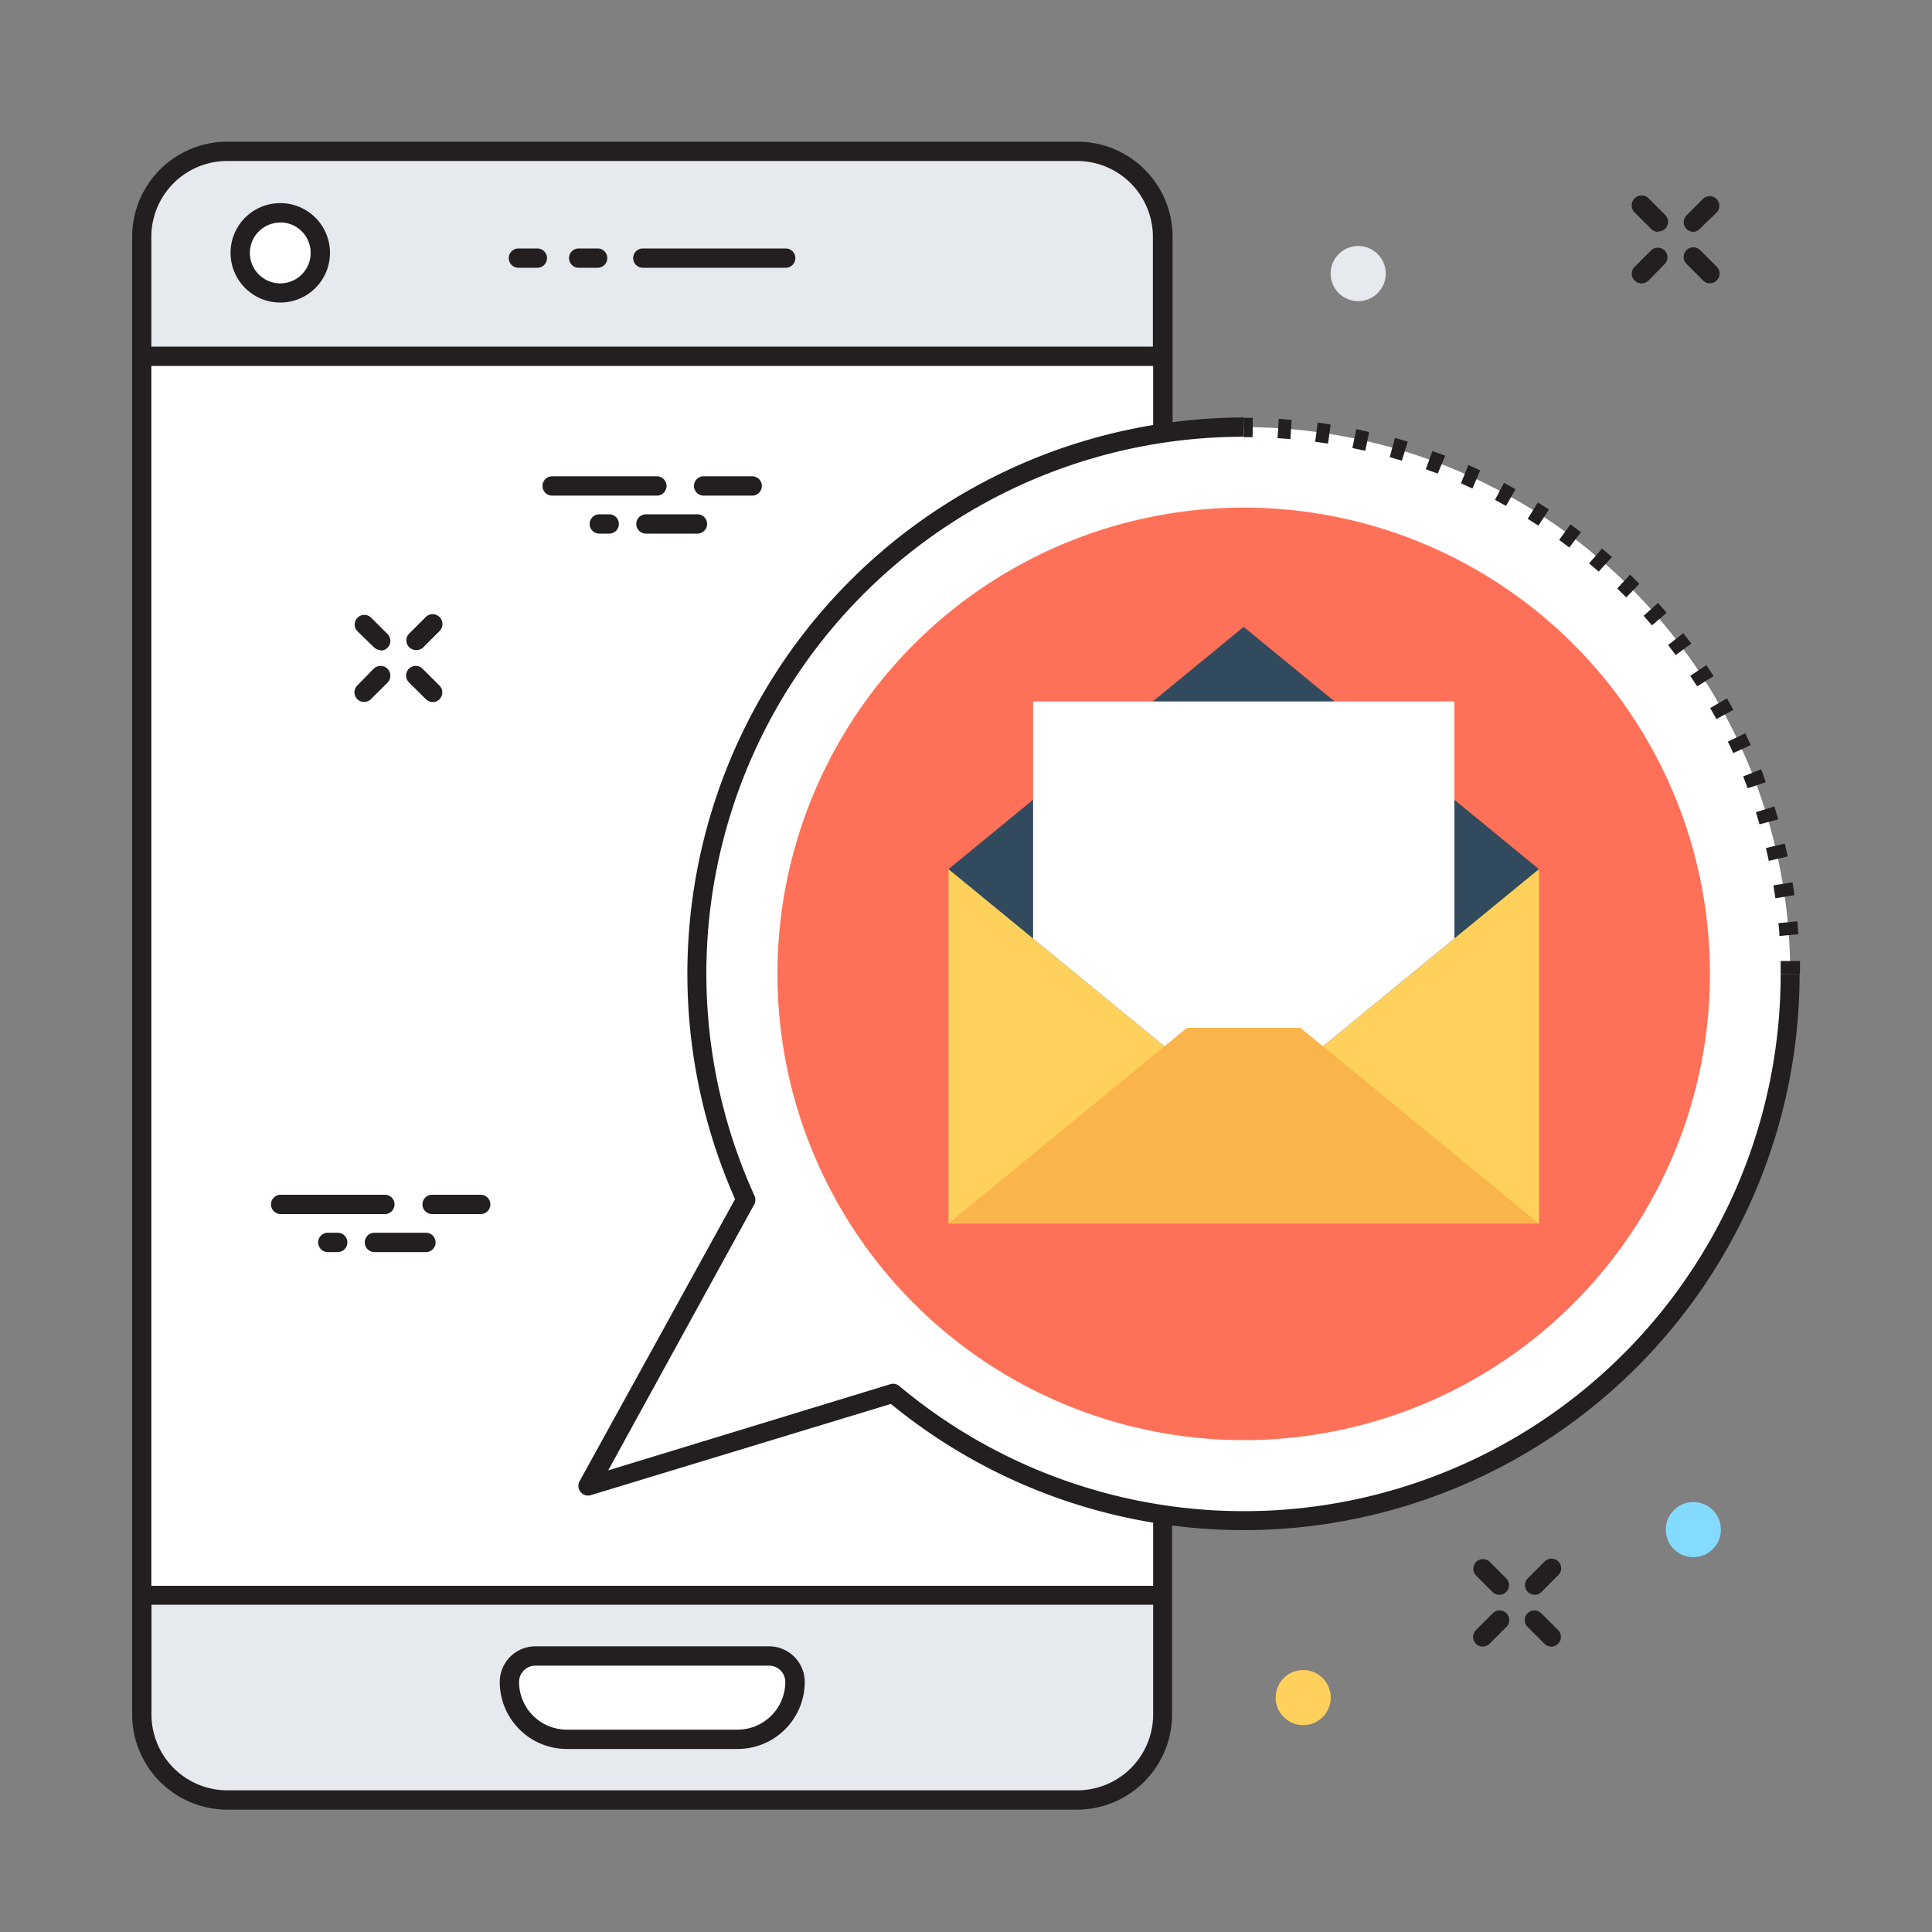 <svg id="Calque_3" data-name="Calque 3" xmlns="http://www.w3.org/2000/svg" viewBox="0 0 150 150"><rect x="0" y="0" width="150" height="150" fill="#808080" stroke="none"/><defs><style>.cls-1{fill:#e6e9ee;}.cls-2{fill:#fff;}.cls-3{fill:#231f20;}.cls-4{fill:#ff7058;}.cls-5{fill:#ffd05b;}.cls-6{fill:#324a5e;}.cls-7{fill:#f9b54c;}.cls-8{fill:#84dbff;}</style></defs><title>solution-itsm-notifications</title><rect class="cls-1" x="11" y="11.75" width="79.28" height="128" rx="6.63" ry="6.63"/><rect class="cls-2" x="11" y="27.66" width="79.28" height="96.18"/><circle class="cls-2" cx="21.76" cy="19.63" r="3.11"/><path class="cls-3" d="M21.76,23.49a3.86,3.86,0,1,1,3.86-3.86A3.86,3.86,0,0,1,21.76,23.49Zm0-6.21a2.36,2.36,0,1,0,2.36,2.36A2.36,2.36,0,0,0,21.76,17.27Z"/><path class="cls-3" d="M46.4,20.79H44.93a.75.75,0,0,1,0-1.5H46.4a.75.75,0,0,1,0,1.5Z"/><path class="cls-3" d="M61,20.79H49.91a.75.75,0,0,1,0-1.5H61a.75.75,0,0,1,0,1.5Z"/><path class="cls-3" d="M41.72,20.79H40.25a.75.75,0,0,1,0-1.5h1.47a.75.75,0,0,1,0,1.5Z"/><path class="cls-2" d="M57.27,135H44a4.45,4.45,0,0,1-4.45-4.45h0a2,2,0,0,1,2-2H59.71a2,2,0,0,1,2,2h0A4.45,4.45,0,0,1,57.27,135Z"/><path class="cls-3" d="M57.27,135.79H44a5.21,5.21,0,0,1-5.2-5.2,2.77,2.77,0,0,1,2.77-2.77H59.71a2.77,2.77,0,0,1,2.77,2.77A5.21,5.21,0,0,1,57.27,135.79Zm-15.7-6.47a1.27,1.27,0,0,0-1.27,1.27,3.71,3.71,0,0,0,3.7,3.7H57.27a3.71,3.71,0,0,0,3.7-3.7,1.27,1.27,0,0,0-1.27-1.27Z"/><path class="cls-2" d="M96.56,33.17a42.44,42.44,0,0,0-38.65,60L45.67,115.39l23.66-7.23a42.44,42.44,0,1,0,27.22-75Z"/><path class="cls-3" d="M138.25,75.61a41.68,41.68,0,0,1-68.43,32,.75.75,0,0,0-.7-.14l-21.9,6.69L58.57,93.49a.75.75,0,0,0,0-.67,41.68,41.68,0,0,1,38-58.91v-1.5a43.35,43.35,0,0,0-5.53.37V18.38A7.39,7.39,0,0,0,83.64,11h-66a7.39,7.39,0,0,0-7.38,7.38V133.12a7.39,7.39,0,0,0,7.38,7.38h66A7.39,7.39,0,0,0,91,133.12V118.44a43.17,43.17,0,0,0,48.72-42.83ZM11.75,18.38a5.89,5.89,0,0,1,5.88-5.88h66a5.89,5.89,0,0,1,5.88,5.88v8.53H11.75ZM89.53,133.12A5.89,5.89,0,0,1,83.64,139h-66a5.89,5.89,0,0,1-5.88-5.88v-8.53H89.53Zm0-10H11.75V28.41H89.53V33A43.18,43.18,0,0,0,57.07,93.1L45,115a.75.75,0,0,0,.88,1.08L69.17,109a43.22,43.22,0,0,0,20.36,9.22Z"/><path class="cls-3" d="M139.75,75.61h-1.5q0-.49,0-1l1.5,0Q139.75,75.1,139.75,75.61Zm-1.6-2.94q0-.49-.08-1l1.49-.14q0,.51.08,1Zm-.31-2.93q-.07-.49-.15-1l1.48-.24q.08.5.15,1Zm-.51-2.9q-.1-.48-.22-1l1.46-.35q.12.49.23,1ZM136.61,64q-.14-.47-.28-.94l1.43-.45q.15.48.3,1Zm-.92-2.8q-.17-.46-.35-.92l1.39-.55q.19.47.36,1Zm-1.12-2.73q-.2-.45-.42-.89l1.35-.65.43.92Zm-1.31-2.64-.48-.86,1.3-.75.5.89Zm-1.49-2.54-.54-.82,1.25-.83.56.85Zm-1.67-2.43-.59-.78,1.18-.92.62.81Zm-1.84-2.31-.65-.74,1.12-1,.67.77Zm-2-2.17-.7-.69,1-1.08.72.72Zm-2.14-2-.74-.64,1-1.15.77.66Zm-2.28-1.87-.79-.59.88-1.21.81.61Zm-2.4-1.7-.83-.53.79-1.27.86.55Zm-2.51-1.53-.86-.47.7-1.32.89.49Zm-2.61-1.35-.89-.41L114,36.1l.92.42Zm-2.7-1.16-.92-.34.51-1.41,1,.36Zm-2.78-1-.94-.28L108.3,34l1,.29ZM106,35l-1-.21.3-1.47,1,.22Zm-2.89-.56-1-.14.2-1.49,1,.15Zm-2.92-.35-1-.07.09-1.5,1,.08Zm-2.94-.15h-.68v-1.5h.7Z"/><circle class="cls-4" cx="96.56" cy="75.61" r="36.2"/><rect class="cls-5" x="73.64" y="67.48" width="45.85" height="27.51"/><polygon class="cls-6" points="96.56 48.67 73.64 67.48 96.56 86.28 119.48 67.48 96.56 48.67"/><polygon class="cls-2" points="112.92 54.46 112.92 72.86 96.56 86.28 80.21 72.87 80.21 54.46 112.92 54.46"/><polygon class="cls-7" points="92.15 79.8 73.64 94.99 119.48 94.99 119.48 94.99 100.97 79.8 92.15 79.8"/><path class="cls-3" d="M131.47,18a.75.75,0,0,1-.53-1.28l1.29-1.29a.75.75,0,0,1,1.06,1.06L132,17.74A.75.75,0,0,1,131.47,18Z"/><path class="cls-3" d="M127.44,22a.75.75,0,0,1-.53-1.28l1.29-1.29a.75.75,0,0,1,1.06,1.06L128,21.77A.75.75,0,0,1,127.44,22Z"/><path class="cls-3" d="M132.76,22a.75.75,0,0,1-.53-.22l-1.29-1.29A.75.75,0,0,1,132,19.42l1.29,1.29a.75.75,0,0,1-.53,1.28Z"/><path class="cls-3" d="M128.73,18a.75.75,0,0,1-.53-.22l-1.29-1.29A.75.75,0,0,1,128,15.4l1.29,1.29a.75.75,0,0,1-.53,1.28Z"/><path class="cls-3" d="M119.15,123.82a.75.75,0,0,1-.53-1.28l1.29-1.29a.75.75,0,1,1,1.06,1.06l-1.29,1.29A.75.75,0,0,1,119.15,123.82Z"/><path class="cls-3" d="M115.12,127.84a.75.75,0,0,1-.53-1.28l1.29-1.29a.75.75,0,1,1,1.06,1.06l-1.29,1.29A.75.75,0,0,1,115.12,127.84Z"/><path class="cls-3" d="M120.44,127.84a.75.75,0,0,1-.53-.22l-1.29-1.29a.75.75,0,1,1,1.06-1.06l1.29,1.29a.75.75,0,0,1-.53,1.28Z"/><path class="cls-3" d="M116.41,123.82a.75.75,0,0,1-.53-.22l-1.29-1.29a.75.75,0,0,1,1.06-1.06l1.29,1.29a.75.75,0,0,1-.53,1.28Z"/><path class="cls-3" d="M32.3,50.47a.75.75,0,0,1-.53-1.28l1.29-1.29A.75.75,0,1,1,34.12,49l-1.29,1.29A.75.75,0,0,1,32.3,50.47Z"/><path class="cls-3" d="M28.27,54.5a.75.75,0,0,1-.53-1.28L29,51.93A.75.75,0,1,1,30.09,53L28.8,54.28A.75.75,0,0,1,28.27,54.5Z"/><path class="cls-3" d="M33.59,54.5a.75.75,0,0,1-.53-.22L31.77,53a.75.75,0,1,1,1.06-1.06l1.29,1.29a.75.75,0,0,1-.53,1.28Z"/><path class="cls-3" d="M29.56,50.47a.75.75,0,0,1-.53-.22L27.74,49a.75.75,0,0,1,1.06-1.06l1.29,1.29a.75.75,0,0,1-.53,1.28Z"/><path class="cls-3" d="M51,38.48H42.87a.75.75,0,0,1,0-1.5H51a.75.75,0,0,1,0,1.5Z"/><path class="cls-3" d="M54.15,41.43h-4a.75.75,0,0,1,0-1.5h4a.75.75,0,0,1,0,1.5Z"/><path class="cls-3" d="M58.41,38.48H54.63a.75.75,0,1,1,0-1.5h3.77a.75.75,0,0,1,0,1.5Z"/><path class="cls-3" d="M47.3,41.43h-.77a.75.75,0,0,1,0-1.5h.77a.75.75,0,0,1,0,1.5Z"/><path class="cls-3" d="M29.88,94.26H21.79a.75.75,0,0,1,0-1.5h8.09a.75.75,0,0,1,0,1.5Z"/><path class="cls-3" d="M33.07,97.21h-4a.75.75,0,0,1,0-1.5h4a.75.75,0,0,1,0,1.5Z"/><path class="cls-3" d="M37.33,94.26H33.55a.75.75,0,0,1,0-1.5h3.77a.75.75,0,0,1,0,1.5Z"/><path class="cls-3" d="M26.22,97.21h-.77a.75.75,0,0,1,0-1.5h.77a.75.75,0,0,1,0,1.5Z"/><circle class="cls-1" cx="105.45" cy="21.24" r="2.14"/><circle class="cls-8" cx="131.47" cy="118.76" r="2.14"/><circle class="cls-5" cx="101.18" cy="131.8" r="2.14"/><path class="cls-2" d="M107.59,61H85.53a.75.75,0,0,1,0-1.5h22.06a.75.75,0,0,1,0,1.5Z"/><path class="cls-2" d="M107.59,64.34H85.53a.75.75,0,0,1,0-1.5h22.06a.75.75,0,1,1,0,1.5Z"/><path class="cls-2" d="M107.59,67.73H85.53a.75.75,0,0,1,0-1.5h22.06a.75.75,0,0,1,0,1.5Z"/><path class="cls-2" d="M107.59,71.12H85.53a.75.75,0,0,1,0-1.5h22.06a.75.75,0,0,1,0,1.5Z"/></svg>